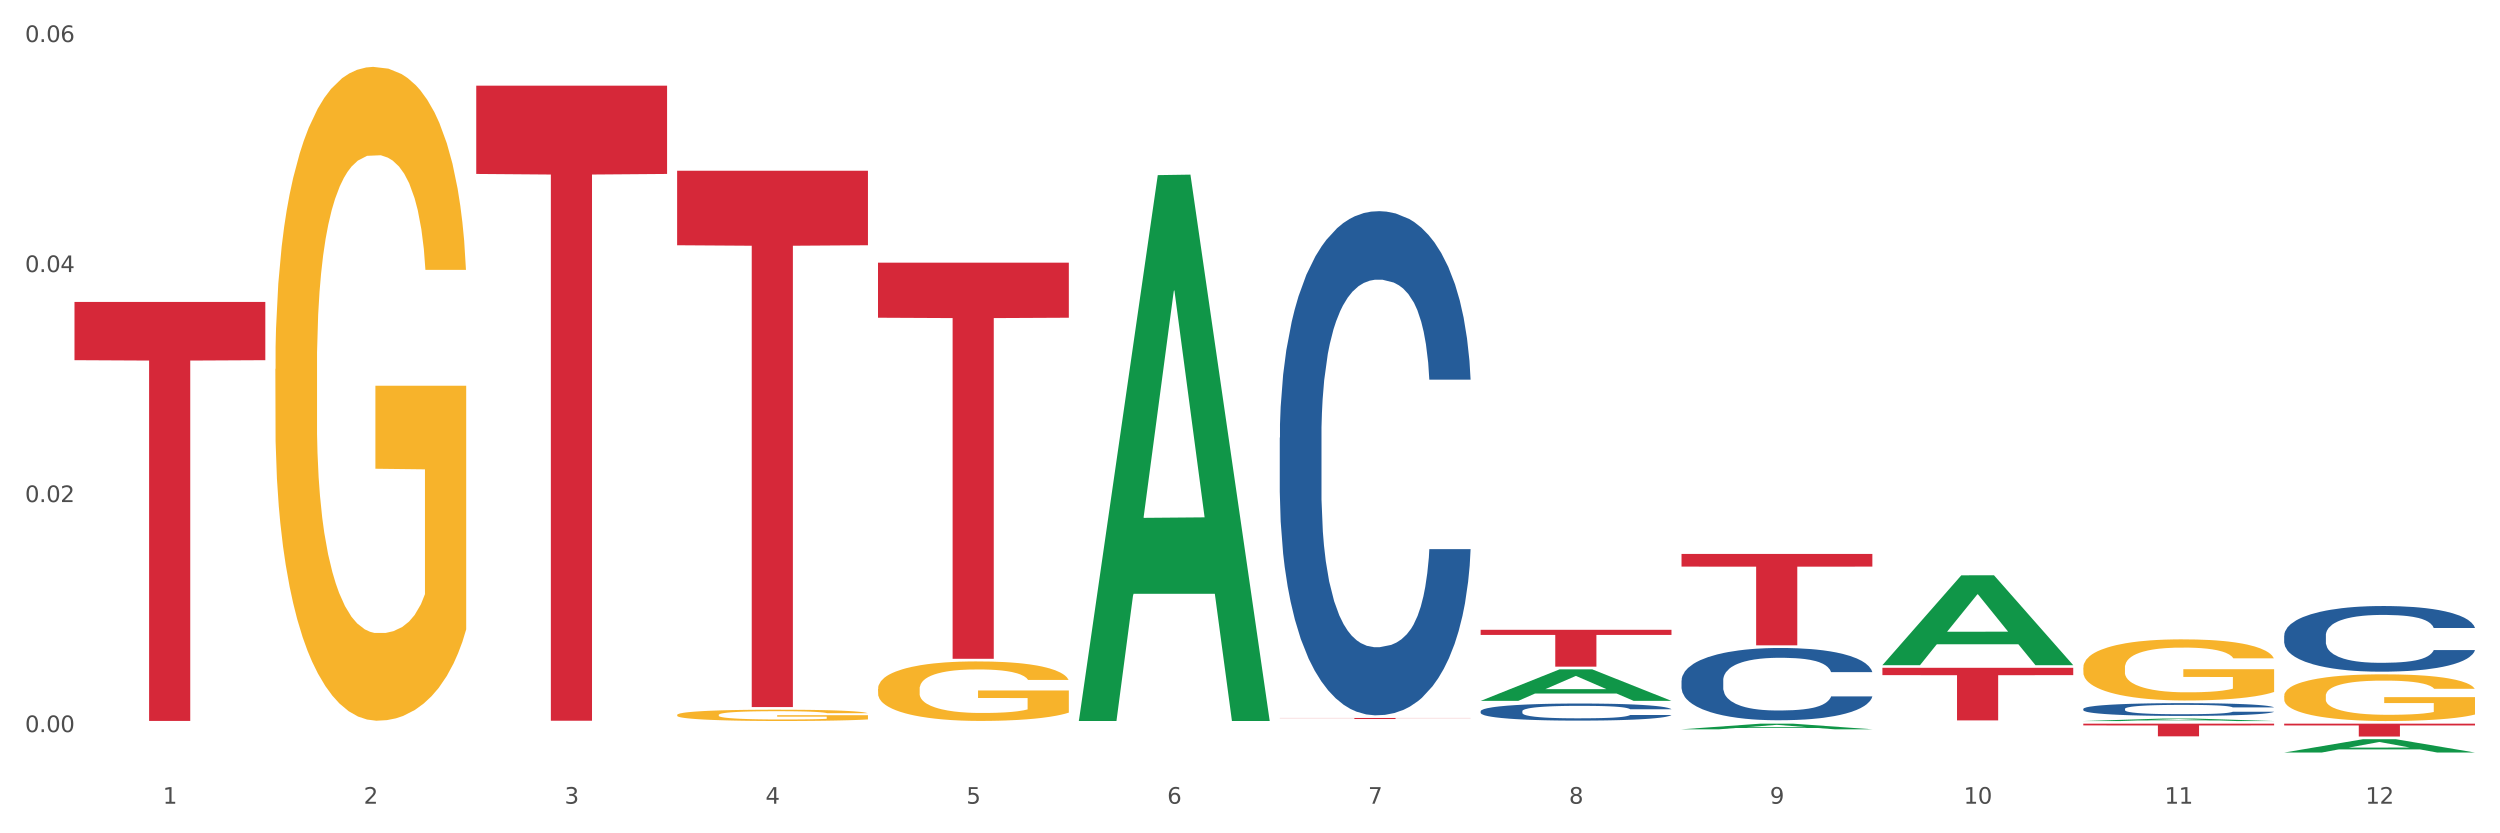 <?xml version="1.0" encoding="utf-8" standalone="no"?>
<!DOCTYPE svg PUBLIC "-//W3C//DTD SVG 1.1//EN"
  "http://www.w3.org/Graphics/SVG/1.1/DTD/svg11.dtd">
<svg xmlns:xlink="http://www.w3.org/1999/xlink" width="1080pt" height="360pt" viewBox="0 0 1080 360" xmlns="http://www.w3.org/2000/svg" version="1.1">
 <rect x="0" y="0" width="1080" height="360" fill="#333333" stroke="none"/>
 <defs>
  <style type="text/css">*{stroke-linejoin: round; stroke-linecap: butt}</style>
 </defs>
 <g id="figure_1">
  <g id="patch_1">
   <path d="M 0 360 
L 1080 360 
L 1080 0 
L 0 0 
z
" style="fill: #ffffff; stroke: #ffffff; stroke-linejoin: miter"/>
  </g>
  <g id="axes_1">
   <g id="matplotlib.axis_1">
    <g id="xtick_1">
     <g id="text_1">
      <!-- 1 -->
      <g style="fill: #4d4d4d" transform="translate(70.342 347.204) scale(0.096 -0.096)">
       <defs>
        <path id="DejaVuSans-31" d="M 794 531 
L 1825 531 
L 1825 4091 
L 703 3866 
L 703 4441 
L 1819 4666 
L 2450 4666 
L 2450 531 
L 3481 531 
L 3481 0 
L 794 0 
L 794 531 
z
" transform="scale(0.016)"/>
       </defs>
       <use xlink:href="#DejaVuSans-31"/>
      </g>
     </g>
    </g>
    <g id="xtick_2">
     <g id="text_2">
      <!-- 2 -->
      <g style="fill: #4d4d4d" transform="translate(157.122 347.204) scale(0.096 -0.096)">
       <defs>
        <path id="DejaVuSans-32" d="M 1228 531 
L 3431 531 
L 3431 0 
L 469 0 
L 469 531 
Q 828 903 1448 1529 
Q 2069 2156 2228 2338 
Q 2531 2678 2651 2914 
Q 2772 3150 2772 3378 
Q 2772 3750 2511 3984 
Q 2250 4219 1831 4219 
Q 1534 4219 1204 4116 
Q 875 4013 500 3803 
L 500 4441 
Q 881 4594 1212 4672 
Q 1544 4750 1819 4750 
Q 2544 4750 2975 4387 
Q 3406 4025 3406 3419 
Q 3406 3131 3298 2873 
Q 3191 2616 2906 2266 
Q 2828 2175 2409 1742 
Q 1991 1309 1228 531 
z
" transform="scale(0.016)"/>
       </defs>
       <use xlink:href="#DejaVuSans-32"/>
      </g>
     </g>
    </g>
    <g id="xtick_3">
     <g id="text_3">
      <!-- 3 -->
      <g style="fill: #4d4d4d" transform="translate(243.902 347.204) scale(0.096 -0.096)">
       <defs>
        <path id="DejaVuSans-33" d="M 2597 2516 
Q 3050 2419 3304 2112 
Q 3559 1806 3559 1356 
Q 3559 666 3084 287 
Q 2609 -91 1734 -91 
Q 1441 -91 1130 -33 
Q 819 25 488 141 
L 488 750 
Q 750 597 1062 519 
Q 1375 441 1716 441 
Q 2309 441 2620 675 
Q 2931 909 2931 1356 
Q 2931 1769 2642 2001 
Q 2353 2234 1838 2234 
L 1294 2234 
L 1294 2753 
L 1863 2753 
Q 2328 2753 2575 2939 
Q 2822 3125 2822 3475 
Q 2822 3834 2567 4026 
Q 2313 4219 1838 4219 
Q 1578 4219 1281 4162 
Q 984 4106 628 3988 
L 628 4550 
Q 988 4650 1302 4700 
Q 1616 4750 1894 4750 
Q 2613 4750 3031 4423 
Q 3450 4097 3450 3541 
Q 3450 3153 3228 2886 
Q 3006 2619 2597 2516 
z
" transform="scale(0.016)"/>
       </defs>
       <use xlink:href="#DejaVuSans-33"/>
      </g>
     </g>
    </g>
    <g id="xtick_4">
     <g id="text_4">
      <!-- 4 -->
      <g style="fill: #4d4d4d" transform="translate(330.683 347.204) scale(0.096 -0.096)">
       <defs>
        <path id="DejaVuSans-34" d="M 2419 4116 
L 825 1625 
L 2419 1625 
L 2419 4116 
z
M 2253 4666 
L 3047 4666 
L 3047 1625 
L 3713 1625 
L 3713 1100 
L 3047 1100 
L 3047 0 
L 2419 0 
L 2419 1100 
L 313 1100 
L 313 1709 
L 2253 4666 
z
" transform="scale(0.016)"/>
       </defs>
       <use xlink:href="#DejaVuSans-34"/>
      </g>
     </g>
    </g>
    <g id="xtick_5">
     <g id="text_5">
      <!-- 5 -->
      <g style="fill: #4d4d4d" transform="translate(417.463 347.204) scale(0.096 -0.096)">
       <defs>
        <path id="DejaVuSans-35" d="M 691 4666 
L 3169 4666 
L 3169 4134 
L 1269 4134 
L 1269 2991 
Q 1406 3038 1543 3061 
Q 1681 3084 1819 3084 
Q 2600 3084 3056 2656 
Q 3513 2228 3513 1497 
Q 3513 744 3044 326 
Q 2575 -91 1722 -91 
Q 1428 -91 1123 -41 
Q 819 9 494 109 
L 494 744 
Q 775 591 1075 516 
Q 1375 441 1709 441 
Q 2250 441 2565 725 
Q 2881 1009 2881 1497 
Q 2881 1984 2565 2268 
Q 2250 2553 1709 2553 
Q 1456 2553 1204 2497 
Q 953 2441 691 2322 
L 691 4666 
z
" transform="scale(0.016)"/>
       </defs>
       <use xlink:href="#DejaVuSans-35"/>
      </g>
     </g>
    </g>
    <g id="xtick_6">
     <g id="text_6">
      <!-- 6 -->
      <g style="fill: #4d4d4d" transform="translate(504.243 347.204) scale(0.096 -0.096)">
       <defs>
        <path id="DejaVuSans-36" d="M 2113 2584 
Q 1688 2584 1439 2293 
Q 1191 2003 1191 1497 
Q 1191 994 1439 701 
Q 1688 409 2113 409 
Q 2538 409 2786 701 
Q 3034 994 3034 1497 
Q 3034 2003 2786 2293 
Q 2538 2584 2113 2584 
z
M 3366 4563 
L 3366 3988 
Q 3128 4100 2886 4159 
Q 2644 4219 2406 4219 
Q 1781 4219 1451 3797 
Q 1122 3375 1075 2522 
Q 1259 2794 1537 2939 
Q 1816 3084 2150 3084 
Q 2853 3084 3261 2657 
Q 3669 2231 3669 1497 
Q 3669 778 3244 343 
Q 2819 -91 2113 -91 
Q 1303 -91 875 529 
Q 447 1150 447 2328 
Q 447 3434 972 4092 
Q 1497 4750 2381 4750 
Q 2619 4750 2861 4703 
Q 3103 4656 3366 4563 
z
" transform="scale(0.016)"/>
       </defs>
       <use xlink:href="#DejaVuSans-36"/>
      </g>
     </g>
    </g>
    <g id="xtick_7">
     <g id="text_7">
      <!-- 7 -->
      <g style="fill: #4d4d4d" transform="translate(591.024 347.204) scale(0.096 -0.096)">
       <defs>
        <path id="DejaVuSans-37" d="M 525 4666 
L 3525 4666 
L 3525 4397 
L 1831 0 
L 1172 0 
L 2766 4134 
L 525 4134 
L 525 4666 
z
" transform="scale(0.016)"/>
       </defs>
       <use xlink:href="#DejaVuSans-37"/>
      </g>
     </g>
    </g>
    <g id="xtick_8">
     <g id="text_8">
      <!-- 8 -->
      <g style="fill: #4d4d4d" transform="translate(677.804 347.204) scale(0.096 -0.096)">
       <defs>
        <path id="DejaVuSans-38" d="M 2034 2216 
Q 1584 2216 1326 1975 
Q 1069 1734 1069 1313 
Q 1069 891 1326 650 
Q 1584 409 2034 409 
Q 2484 409 2743 651 
Q 3003 894 3003 1313 
Q 3003 1734 2745 1975 
Q 2488 2216 2034 2216 
z
M 1403 2484 
Q 997 2584 770 2862 
Q 544 3141 544 3541 
Q 544 4100 942 4425 
Q 1341 4750 2034 4750 
Q 2731 4750 3128 4425 
Q 3525 4100 3525 3541 
Q 3525 3141 3298 2862 
Q 3072 2584 2669 2484 
Q 3125 2378 3379 2068 
Q 3634 1759 3634 1313 
Q 3634 634 3220 271 
Q 2806 -91 2034 -91 
Q 1263 -91 848 271 
Q 434 634 434 1313 
Q 434 1759 690 2068 
Q 947 2378 1403 2484 
z
M 1172 3481 
Q 1172 3119 1398 2916 
Q 1625 2713 2034 2713 
Q 2441 2713 2670 2916 
Q 2900 3119 2900 3481 
Q 2900 3844 2670 4047 
Q 2441 4250 2034 4250 
Q 1625 4250 1398 4047 
Q 1172 3844 1172 3481 
z
" transform="scale(0.016)"/>
       </defs>
       <use xlink:href="#DejaVuSans-38"/>
      </g>
     </g>
    </g>
    <g id="xtick_9">
     <g id="text_9">
      <!-- 9 -->
      <g style="fill: #4d4d4d" transform="translate(764.584 347.204) scale(0.096 -0.096)">
       <defs>
        <path id="DejaVuSans-39" d="M 703 97 
L 703 672 
Q 941 559 1184 500 
Q 1428 441 1663 441 
Q 2288 441 2617 861 
Q 2947 1281 2994 2138 
Q 2813 1869 2534 1725 
Q 2256 1581 1919 1581 
Q 1219 1581 811 2004 
Q 403 2428 403 3163 
Q 403 3881 828 4315 
Q 1253 4750 1959 4750 
Q 2769 4750 3195 4129 
Q 3622 3509 3622 2328 
Q 3622 1225 3098 567 
Q 2575 -91 1691 -91 
Q 1453 -91 1209 -44 
Q 966 3 703 97 
z
M 1959 2075 
Q 2384 2075 2632 2365 
Q 2881 2656 2881 3163 
Q 2881 3666 2632 3958 
Q 2384 4250 1959 4250 
Q 1534 4250 1286 3958 
Q 1038 3666 1038 3163 
Q 1038 2656 1286 2365 
Q 1534 2075 1959 2075 
z
" transform="scale(0.016)"/>
       </defs>
       <use xlink:href="#DejaVuSans-39"/>
      </g>
     </g>
    </g>
    <g id="xtick_10">
     <g id="text_10">
      <!-- 10 -->
      <g style="fill: #4d4d4d" transform="translate(848.311 347.204) scale(0.096 -0.096)">
       <defs>
        <path id="DejaVuSans-30" d="M 2034 4250 
Q 1547 4250 1301 3770 
Q 1056 3291 1056 2328 
Q 1056 1369 1301 889 
Q 1547 409 2034 409 
Q 2525 409 2770 889 
Q 3016 1369 3016 2328 
Q 3016 3291 2770 3770 
Q 2525 4250 2034 4250 
z
M 2034 4750 
Q 2819 4750 3233 4129 
Q 3647 3509 3647 2328 
Q 3647 1150 3233 529 
Q 2819 -91 2034 -91 
Q 1250 -91 836 529 
Q 422 1150 422 2328 
Q 422 3509 836 4129 
Q 1250 4750 2034 4750 
z
" transform="scale(0.016)"/>
       </defs>
       <use xlink:href="#DejaVuSans-31"/>
       <use xlink:href="#DejaVuSans-30" transform="translate(63.623 0)"/>
      </g>
     </g>
    </g>
    <g id="xtick_11">
     <g id="text_11">
      <!-- 11 -->
      <g style="fill: #4d4d4d" transform="translate(935.091 347.204) scale(0.096 -0.096)">
       <use xlink:href="#DejaVuSans-31"/>
       <use xlink:href="#DejaVuSans-31" transform="translate(63.623 0)"/>
      </g>
     </g>
    </g>
    <g id="xtick_12">
     <g id="text_12">
      <!-- 12 -->
      <g style="fill: #4d4d4d" transform="translate(1021.871 347.204) scale(0.096 -0.096)">
       <use xlink:href="#DejaVuSans-31"/>
       <use xlink:href="#DejaVuSans-32" transform="translate(63.623 0)"/>
      </g>
     </g>
    </g>
    <g id="xtick_13"/>
    <g id="xtick_14"/>
    <g id="xtick_15"/>
    <g id="xtick_16"/>
    <g id="xtick_17"/>
    <g id="xtick_18"/>
    <g id="xtick_19"/>
    <g id="xtick_20"/>
    <g id="xtick_21"/>
    <g id="xtick_22"/>
    <g id="xtick_23"/>
   </g>
   <g id="matplotlib.axis_2">
    <g id="ytick_1">
     <g id="text_13">
      <!-- 0.00 -->
      <g style="fill: #4d4d4d" transform="translate(10.8 316.272) scale(0.096 -0.096)">
       <defs>
        <path id="DejaVuSans-2e" d="M 684 794 
L 1344 794 
L 1344 0 
L 684 0 
L 684 794 
z
" transform="scale(0.016)"/>
       </defs>
       <use xlink:href="#DejaVuSans-30"/>
       <use xlink:href="#DejaVuSans-2e" transform="translate(63.623 0)"/>
       <use xlink:href="#DejaVuSans-30" transform="translate(95.41 0)"/>
       <use xlink:href="#DejaVuSans-30" transform="translate(159.033 0)"/>
      </g>
     </g>
    </g>
    <g id="ytick_2">
     <g id="text_14">
      <!-- 0.02 -->
      <g style="fill: #4d4d4d" transform="translate(10.8 216.901) scale(0.096 -0.096)">
       <use xlink:href="#DejaVuSans-30"/>
       <use xlink:href="#DejaVuSans-2e" transform="translate(63.623 0)"/>
       <use xlink:href="#DejaVuSans-30" transform="translate(95.41 0)"/>
       <use xlink:href="#DejaVuSans-32" transform="translate(159.033 0)"/>
      </g>
     </g>
    </g>
    <g id="ytick_3">
     <g id="text_15">
      <!-- 0.04 -->
      <g style="fill: #4d4d4d" transform="translate(10.8 117.531) scale(0.096 -0.096)">
       <use xlink:href="#DejaVuSans-30"/>
       <use xlink:href="#DejaVuSans-2e" transform="translate(63.623 0)"/>
       <use xlink:href="#DejaVuSans-30" transform="translate(95.41 0)"/>
       <use xlink:href="#DejaVuSans-34" transform="translate(159.033 0)"/>
      </g>
     </g>
    </g>
    <g id="ytick_4">
     <g id="text_16">
      <!-- 0.06 -->
      <g style="fill: #4d4d4d" transform="translate(10.8 18.16) scale(0.096 -0.096)">
       <use xlink:href="#DejaVuSans-30"/>
       <use xlink:href="#DejaVuSans-2e" transform="translate(63.623 0)"/>
       <use xlink:href="#DejaVuSans-30" transform="translate(95.41 0)"/>
       <use xlink:href="#DejaVuSans-36" transform="translate(159.033 0)"/>
      </g>
     </g>
    </g>
    <g id="ytick_5"/>
    <g id="ytick_6"/>
    <g id="ytick_7"/>
   </g>
   <g id="PolyCollection_1">
    <path d="M 466.077 311.04 
L 466.162 310.818 
L 500.158 75.656 
L 514.267 75.434 
L 548.518 311.483 
L 532.2 311.483 
L 524.805 256.516 
L 489.704 256.516 
L 489.449 257.402 
L 482.31 311.483 
L 466.077 311.483 
L 466.077 311.04 
L 494.124 223.713 
L 520.386 223.491 
L 507.382 125.747 
L 507.212 125.303 
L 507.042 125.968 
L 494.039 223.491 
L 494.124 223.713 
L 466.077 311.04 
z
" clip-path="url(#p096af76051)" style="fill: #109648"/>
    <path d="M 726.418 293.955 
L 726.515 293.927 
L 726.515 293.128 
L 726.807 292.044 
L 727.879 290.047 
L 729.244 288.536 
L 731.582 286.767 
L 732.849 286.026 
L 734.506 285.198 
L 737.917 283.858 
L 741.815 282.717 
L 744.543 282.089 
L 746.589 281.69 
L 751.17 280.977 
L 753.801 280.663 
L 756.529 280.406 
L 758.868 280.235 
L 762.766 280.036 
L 765.884 279.95 
L 769.49 279.922 
L 772.511 279.95 
L 776.506 280.064 
L 782.353 280.406 
L 784.594 280.606 
L 787.615 280.948 
L 790.734 281.405 
L 793.267 281.861 
L 796.191 282.517 
L 799.212 283.373 
L 802.135 284.457 
L 804.181 285.455 
L 805.838 286.51 
L 807.3 287.794 
L 808.372 289.192 
L 808.859 290.361 
L 791.026 290.361 
L 790.539 289.306 
L 789.564 288.165 
L 788.59 287.395 
L 787.518 286.767 
L 785.861 286.054 
L 784.399 285.598 
L 781.963 285.056 
L 779.722 284.713 
L 777.87 284.514 
L 775.629 284.343 
L 770.854 284.172 
L 767.443 284.172 
L 765.3 284.229 
L 762.668 284.371 
L 760.427 284.571 
L 757.796 284.913 
L 755.75 285.284 
L 753.703 285.769 
L 752.534 286.111 
L 750.78 286.739 
L 749.61 287.252 
L 748.051 288.136 
L 747.174 288.764 
L 745.615 290.39 
L 744.933 291.588 
L 744.641 292.415 
L 744.446 293.328 
L 744.446 297.777 
L 745.03 299.774 
L 745.518 300.63 
L 746.297 301.599 
L 747.759 302.854 
L 749.903 304.081 
L 752.144 304.965 
L 753.996 305.507 
L 755.75 305.906 
L 757.504 306.22 
L 759.648 306.505 
L 761.402 306.677 
L 764.033 306.848 
L 767.151 306.933 
L 769.587 306.933 
L 774.557 306.791 
L 776.798 306.648 
L 778.942 306.448 
L 781.281 306.135 
L 783.133 305.792 
L 784.205 305.536 
L 785.959 304.994 
L 787.323 304.423 
L 788.492 303.767 
L 789.272 303.197 
L 790.149 302.341 
L 790.831 301.371 
L 791.026 300.858 
L 808.859 300.858 
L 808.469 301.885 
L 807.787 302.883 
L 806.423 304.223 
L 805.351 304.994 
L 803.694 305.935 
L 801.94 306.734 
L 799.504 307.618 
L 797.263 308.274 
L 794.924 308.844 
L 792.39 309.358 
L 787.81 310.071 
L 786.154 310.27 
L 782.645 310.613 
L 779.917 310.812 
L 775.921 311.012 
L 771.829 311.126 
L 767.541 311.155 
L 763.74 311.098 
L 759.55 310.927 
L 756.919 310.755 
L 753.996 310.499 
L 750.585 310.099 
L 747.369 309.614 
L 744.348 309.044 
L 741.522 308.388 
L 738.891 307.646 
L 735.48 306.42 
L 732.947 305.222 
L 731.095 304.109 
L 729.828 303.168 
L 728.562 301.97 
L 727.879 301.143 
L 726.807 299.146 
L 726.418 297.292 
L 726.418 293.955 
z
" clip-path="url(#p096af76051)" style="fill: #255c99"/>
    <path d="M 813.198 312.625 
L 813.295 312.625 
L 813.295 312.625 
L 813.588 312.625 
L 814.66 312.625 
L 816.024 312.625 
L 818.363 312.625 
L 819.63 312.625 
L 821.286 312.625 
L 824.697 312.625 
L 828.595 312.624 
L 831.323 312.624 
L 833.37 312.624 
L 837.95 312.624 
L 840.581 312.624 
L 843.31 312.624 
L 845.648 312.624 
L 849.546 312.624 
L 852.665 312.624 
L 856.27 312.624 
L 859.291 312.624 
L 863.286 312.624 
L 869.133 312.624 
L 871.375 312.624 
L 874.396 312.624 
L 877.514 312.624 
L 880.048 312.624 
L 882.971 312.624 
L 885.992 312.624 
L 888.915 312.625 
L 890.962 312.625 
L 892.618 312.625 
L 894.08 312.625 
L 895.152 312.625 
L 895.639 312.625 
L 877.806 312.625 
L 877.319 312.625 
L 876.345 312.625 
L 875.37 312.625 
L 874.298 312.625 
L 872.642 312.625 
L 871.18 312.625 
L 868.744 312.625 
L 866.502 312.625 
L 864.651 312.625 
L 862.409 312.625 
L 857.634 312.625 
L 854.224 312.625 
L 852.08 312.625 
L 849.449 312.625 
L 847.207 312.625 
L 844.576 312.625 
L 842.53 312.625 
L 840.484 312.625 
L 839.314 312.625 
L 837.56 312.625 
L 836.391 312.625 
L 834.832 312.625 
L 833.955 312.625 
L 832.395 312.625 
L 831.713 312.625 
L 831.421 312.625 
L 831.226 312.625 
L 831.226 312.625 
L 831.811 312.625 
L 832.298 312.625 
L 833.077 312.625 
L 834.539 312.625 
L 836.683 312.625 
L 838.924 312.625 
L 840.776 312.625 
L 842.53 312.625 
L 844.284 312.625 
L 846.428 312.625 
L 848.182 312.625 
L 850.813 312.625 
L 853.931 312.625 
L 856.368 312.625 
L 861.338 312.625 
L 863.579 312.625 
L 865.723 312.625 
L 868.061 312.625 
L 869.913 312.625 
L 870.985 312.625 
L 872.739 312.625 
L 874.103 312.625 
L 875.273 312.625 
L 876.052 312.625 
L 876.929 312.625 
L 877.611 312.625 
L 877.806 312.625 
L 895.639 312.625 
L 895.25 312.625 
L 894.567 312.625 
L 893.203 312.625 
L 892.131 312.625 
L 890.475 312.625 
L 888.72 312.625 
L 886.284 312.625 
L 884.043 312.625 
L 881.704 312.625 
L 879.171 312.625 
L 874.59 312.625 
L 872.934 312.625 
L 869.426 312.625 
L 866.697 312.625 
L 862.702 312.625 
L 858.609 312.625 
L 854.321 312.625 
L 850.521 312.625 
L 846.33 312.625 
L 843.699 312.625 
L 840.776 312.625 
L 837.365 312.625 
L 834.149 312.625 
L 831.129 312.625 
L 828.303 312.625 
L 825.671 312.625 
L 822.261 312.625 
L 819.727 312.625 
L 817.876 312.625 
L 816.609 312.625 
L 815.342 312.625 
L 814.66 312.625 
L 813.588 312.625 
L 813.198 312.625 
L 813.198 312.625 
z
" clip-path="url(#p096af76051)" style="fill: #255c99"/>
    <path d="M 899.978 306.238 
L 900.076 306.233 
L 900.076 306.091 
L 900.368 305.9 
L 901.44 305.546 
L 902.804 305.279 
L 905.143 304.966 
L 906.41 304.835 
L 908.067 304.688 
L 911.477 304.451 
L 915.375 304.249 
L 918.104 304.138 
L 920.15 304.067 
L 924.73 303.941 
L 927.361 303.886 
L 930.09 303.84 
L 932.429 303.81 
L 936.327 303.775 
L 939.445 303.76 
L 943.051 303.755 
L 946.071 303.76 
L 950.067 303.78 
L 955.914 303.84 
L 958.155 303.876 
L 961.176 303.936 
L 964.294 304.017 
L 966.828 304.098 
L 969.751 304.214 
L 972.772 304.365 
L 975.696 304.557 
L 977.742 304.734 
L 979.399 304.92 
L 980.86 305.148 
L 981.932 305.395 
L 982.42 305.602 
L 964.587 305.602 
L 964.099 305.415 
L 963.125 305.213 
L 962.15 305.077 
L 961.078 304.966 
L 959.422 304.84 
L 957.96 304.759 
L 955.524 304.663 
L 953.283 304.602 
L 951.431 304.567 
L 949.19 304.537 
L 944.415 304.507 
L 941.004 304.507 
L 938.86 304.517 
L 936.229 304.542 
L 933.988 304.577 
L 931.357 304.638 
L 929.31 304.703 
L 927.264 304.789 
L 926.095 304.85 
L 924.34 304.961 
L 923.171 305.052 
L 921.612 305.208 
L 920.735 305.319 
L 919.176 305.607 
L 918.494 305.819 
L 918.201 305.965 
L 918.006 306.127 
L 918.006 306.914 
L 918.591 307.267 
L 919.078 307.419 
L 919.858 307.59 
L 921.32 307.812 
L 923.463 308.029 
L 925.705 308.186 
L 927.556 308.282 
L 929.31 308.352 
L 931.064 308.408 
L 933.208 308.458 
L 934.962 308.489 
L 937.593 308.519 
L 940.712 308.534 
L 943.148 308.534 
L 948.118 308.509 
L 950.359 308.484 
L 952.503 308.448 
L 954.842 308.393 
L 956.693 308.332 
L 957.765 308.287 
L 959.519 308.191 
L 960.884 308.09 
L 962.053 307.974 
L 962.833 307.873 
L 963.71 307.722 
L 964.392 307.55 
L 964.587 307.459 
L 982.42 307.459 
L 982.03 307.641 
L 981.348 307.817 
L 979.983 308.055 
L 978.912 308.191 
L 977.255 308.357 
L 975.501 308.499 
L 973.065 308.655 
L 970.823 308.771 
L 968.485 308.872 
L 965.951 308.963 
L 961.371 309.089 
L 959.714 309.125 
L 956.206 309.185 
L 953.477 309.221 
L 949.482 309.256 
L 945.389 309.276 
L 941.102 309.281 
L 937.301 309.271 
L 933.111 309.241 
L 930.48 309.21 
L 927.556 309.165 
L 924.146 309.094 
L 920.93 309.009 
L 917.909 308.908 
L 915.083 308.792 
L 912.452 308.66 
L 909.041 308.443 
L 906.507 308.231 
L 904.656 308.034 
L 903.389 307.868 
L 902.122 307.656 
L 901.44 307.51 
L 900.368 307.156 
L 899.978 306.828 
L 899.978 306.238 
z
" clip-path="url(#p096af76051)" style="fill: #255c99"/>
    <path d="M 986.759 274.547 
L 986.856 274.521 
L 986.856 273.795 
L 987.148 272.811 
L 988.22 270.997 
L 989.585 269.624 
L 991.923 268.017 
L 993.19 267.344 
L 994.847 266.592 
L 998.258 265.374 
L 1002.156 264.338 
L 1004.884 263.768 
L 1006.93 263.405 
L 1011.511 262.757 
L 1014.142 262.472 
L 1016.87 262.239 
L 1019.209 262.084 
L 1023.107 261.902 
L 1026.225 261.825 
L 1029.831 261.799 
L 1032.852 261.825 
L 1036.847 261.928 
L 1042.694 262.239 
L 1044.935 262.421 
L 1047.956 262.732 
L 1051.075 263.146 
L 1053.608 263.561 
L 1056.532 264.157 
L 1059.553 264.934 
L 1062.476 265.918 
L 1064.522 266.825 
L 1066.179 267.784 
L 1067.641 268.95 
L 1068.713 270.22 
L 1069.2 271.282 
L 1051.367 271.282 
L 1050.88 270.323 
L 1049.905 269.287 
L 1048.931 268.587 
L 1047.859 268.017 
L 1046.202 267.369 
L 1044.74 266.955 
L 1042.304 266.463 
L 1040.063 266.152 
L 1038.211 265.97 
L 1035.97 265.815 
L 1031.195 265.659 
L 1027.784 265.659 
L 1025.641 265.711 
L 1023.009 265.841 
L 1020.768 266.022 
L 1018.137 266.333 
L 1016.091 266.67 
L 1014.044 267.11 
L 1012.875 267.421 
L 1011.121 267.991 
L 1009.951 268.458 
L 1008.392 269.261 
L 1007.515 269.831 
L 1005.956 271.308 
L 1005.274 272.396 
L 1004.982 273.147 
L 1004.787 273.977 
L 1004.787 278.019 
L 1005.371 279.832 
L 1005.859 280.61 
L 1006.638 281.491 
L 1008.1 282.631 
L 1010.244 283.745 
L 1012.485 284.548 
L 1014.337 285.04 
L 1016.091 285.403 
L 1017.845 285.688 
L 1019.989 285.947 
L 1021.743 286.103 
L 1024.374 286.258 
L 1027.492 286.336 
L 1029.928 286.336 
L 1034.898 286.206 
L 1037.139 286.077 
L 1039.283 285.895 
L 1041.622 285.61 
L 1043.474 285.299 
L 1044.546 285.066 
L 1046.3 284.574 
L 1047.664 284.056 
L 1048.833 283.46 
L 1049.613 282.941 
L 1050.49 282.164 
L 1051.172 281.283 
L 1051.367 280.817 
L 1069.2 280.817 
L 1068.81 281.75 
L 1068.128 282.656 
L 1066.764 283.874 
L 1065.692 284.574 
L 1064.035 285.429 
L 1062.281 286.154 
L 1059.845 286.958 
L 1057.604 287.554 
L 1055.265 288.072 
L 1052.731 288.538 
L 1048.151 289.186 
L 1046.495 289.367 
L 1042.986 289.678 
L 1040.258 289.86 
L 1036.262 290.041 
L 1032.17 290.145 
L 1027.882 290.17 
L 1024.081 290.119 
L 1019.891 289.963 
L 1017.26 289.808 
L 1014.337 289.575 
L 1010.926 289.212 
L 1007.71 288.771 
L 1004.689 288.253 
L 1001.863 287.657 
L 999.232 286.983 
L 995.821 285.869 
L 993.288 284.781 
L 991.436 283.771 
L 990.169 282.916 
L 988.903 281.827 
L 988.22 281.076 
L 987.148 279.262 
L 986.759 277.578 
L 986.759 274.547 
z
" clip-path="url(#p096af76051)" style="fill: #255c99"/>
    <path d="M 118.955 159.416 
L 119.053 159.158 
L 119.053 149.871 
L 119.247 141.874 
L 120.221 122.527 
L 121.681 106.533 
L 122.751 98.02 
L 123.822 91.055 
L 125.087 84.09 
L 126.645 76.867 
L 129.467 66.29 
L 131.219 60.873 
L 133.361 55.197 
L 137.254 46.943 
L 140.077 42.299 
L 142.997 38.43 
L 147.766 33.786 
L 150.881 31.723 
L 154.19 30.175 
L 158.181 29.143 
L 161.198 28.885 
L 167.817 29.659 
L 173.462 31.981 
L 176.187 33.786 
L 179.691 36.882 
L 181.541 38.946 
L 184.558 43.073 
L 187.673 48.49 
L 189.814 53.134 
L 193.026 61.905 
L 195.459 70.675 
L 197.698 81.51 
L 198.866 88.991 
L 199.742 95.956 
L 200.521 103.953 
L 201.299 116.593 
L 183.779 116.593 
L 183.098 107.565 
L 182.027 99.052 
L 180.47 90.797 
L 179.107 85.637 
L 176.771 79.188 
L 174.63 75.061 
L 172.391 71.965 
L 169.666 69.386 
L 167.525 68.096 
L 164.507 67.064 
L 158.57 67.322 
L 154.579 69.386 
L 151.854 71.965 
L 150.102 74.287 
L 148.545 76.867 
L 146.793 80.478 
L 144.749 85.895 
L 143.289 90.797 
L 141.829 96.988 
L 140.661 103.179 
L 139.59 110.402 
L 138.714 118.141 
L 138.033 126.138 
L 137.449 135.941 
L 136.962 152.193 
L 136.962 187.534 
L 137.157 195.531 
L 137.643 206.107 
L 138.227 214.104 
L 139.201 223.649 
L 140.077 230.098 
L 141.731 239.385 
L 143.581 247.124 
L 145.041 252.025 
L 146.501 256.153 
L 149.031 261.828 
L 151.854 266.472 
L 154.287 269.309 
L 157.597 271.889 
L 159.835 272.921 
L 161.782 273.437 
L 166.551 273.437 
L 169.958 272.663 
L 173.754 270.857 
L 176.674 268.535 
L 179.107 265.698 
L 181.833 261.054 
L 183.585 256.669 
L 183.585 202.754 
L 162.171 202.496 
L 162.171 166.639 
L 201.397 166.639 
L 201.397 271.889 
L 199.742 277.306 
L 197.893 282.207 
L 195.946 286.593 
L 193.026 292.01 
L 189.522 297.169 
L 186.407 300.781 
L 183.098 303.877 
L 179.205 306.714 
L 174.143 309.294 
L 171.029 310.326 
L 167.135 311.1 
L 162.561 311.358 
L 158.57 310.842 
L 154.677 309.552 
L 150.589 307.23 
L 146.598 303.877 
L 143.581 300.523 
L 140.563 296.396 
L 137.351 290.978 
L 134.821 285.819 
L 132.874 281.176 
L 130.733 275.242 
L 128.397 267.503 
L 126.645 260.538 
L 125.087 253.315 
L 123.433 244.028 
L 122.265 236.032 
L 121.097 225.971 
L 120.415 218.49 
L 119.637 206.881 
L 119.053 190.63 
L 118.955 159.416 
z
" clip-path="url(#p096af76051)" style="fill: #f7b32b"/>
    <path d="M 986.759 312.624 
L 1069.2 312.624 
L 1069.2 313.398 
L 1036.77 313.403 
L 1036.77 318.191 
L 1018.993 318.191 
L 1018.993 313.403 
L 986.759 313.398 
L 986.759 312.63 
L 986.759 312.624 
z
" clip-path="url(#p096af76051)" style="fill: #d62839"/>
    <path d="M 639.637 307.239 
L 639.735 307.232 
L 639.735 307.043 
L 640.027 306.787 
L 641.099 306.315 
L 642.463 305.957 
L 644.802 305.539 
L 646.069 305.364 
L 647.726 305.168 
L 651.136 304.851 
L 655.034 304.581 
L 657.763 304.433 
L 659.809 304.338 
L 664.389 304.17 
L 667.02 304.095 
L 669.749 304.035 
L 672.088 303.994 
L 675.986 303.947 
L 679.104 303.927 
L 682.71 303.92 
L 685.73 303.927 
L 689.726 303.954 
L 695.573 304.035 
L 697.814 304.082 
L 700.835 304.163 
L 703.953 304.271 
L 706.487 304.379 
L 709.41 304.534 
L 712.431 304.736 
L 715.355 304.993 
L 717.401 305.229 
L 719.058 305.478 
L 720.519 305.782 
L 721.591 306.112 
L 722.079 306.389 
L 704.246 306.389 
L 703.758 306.139 
L 702.784 305.869 
L 701.809 305.687 
L 700.737 305.539 
L 699.081 305.37 
L 697.619 305.262 
L 695.183 305.134 
L 692.942 305.053 
L 691.09 305.006 
L 688.849 304.966 
L 684.074 304.925 
L 680.663 304.925 
L 678.519 304.939 
L 675.888 304.972 
L 673.647 305.02 
L 671.016 305.1 
L 668.969 305.188 
L 666.923 305.303 
L 665.754 305.384 
L 663.999 305.532 
L 662.83 305.654 
L 661.271 305.863 
L 660.394 306.011 
L 658.835 306.396 
L 658.153 306.679 
L 657.86 306.874 
L 657.665 307.09 
L 657.665 308.142 
L 658.25 308.615 
L 658.737 308.817 
L 659.517 309.046 
L 660.979 309.343 
L 663.122 309.633 
L 665.364 309.842 
L 667.215 309.97 
L 668.969 310.065 
L 670.723 310.139 
L 672.867 310.206 
L 674.621 310.247 
L 677.252 310.287 
L 680.371 310.308 
L 682.807 310.308 
L 687.777 310.274 
L 690.018 310.24 
L 692.162 310.193 
L 694.501 310.119 
L 696.352 310.038 
L 697.424 309.977 
L 699.178 309.849 
L 700.543 309.714 
L 701.712 309.559 
L 702.492 309.424 
L 703.369 309.222 
L 704.051 308.992 
L 704.246 308.871 
L 722.079 308.871 
L 721.689 309.114 
L 721.007 309.35 
L 719.642 309.667 
L 718.571 309.849 
L 716.914 310.072 
L 715.16 310.26 
L 712.724 310.47 
L 710.482 310.625 
L 708.144 310.76 
L 705.61 310.881 
L 701.03 311.05 
L 699.373 311.097 
L 695.865 311.178 
L 693.136 311.225 
L 689.141 311.272 
L 685.048 311.299 
L 680.761 311.306 
L 676.96 311.292 
L 672.77 311.252 
L 670.139 311.211 
L 667.215 311.151 
L 663.805 311.056 
L 660.589 310.942 
L 657.568 310.807 
L 654.742 310.652 
L 652.111 310.476 
L 648.7 310.186 
L 646.166 309.903 
L 644.315 309.64 
L 643.048 309.417 
L 641.781 309.134 
L 641.099 308.938 
L 640.027 308.466 
L 639.637 308.028 
L 639.637 307.239 
z
" clip-path="url(#p096af76051)" style="fill: #255c99"/>
    <path d="M 813.198 288.504 
L 895.639 288.504 
L 895.639 291.661 
L 863.21 291.682 
L 863.21 311.221 
L 845.432 311.221 
L 845.432 291.682 
L 813.198 291.661 
L 813.198 288.525 
L 813.198 288.504 
z
" clip-path="url(#p096af76051)" style="fill: #d62839"/>
    <path d="M 726.418 239.288 
L 808.859 239.288 
L 808.859 244.777 
L 776.429 244.814 
L 776.429 278.787 
L 758.652 278.787 
L 758.652 244.814 
L 726.418 244.777 
L 726.418 239.325 
L 726.418 239.288 
z
" clip-path="url(#p096af76051)" style="fill: #d62839"/>
    <path d="M 639.637 272.064 
L 722.079 272.064 
L 722.079 274.28 
L 689.649 274.295 
L 689.649 288.011 
L 671.872 288.011 
L 671.872 274.295 
L 639.637 274.28 
L 639.637 272.079 
L 639.637 272.064 
z
" clip-path="url(#p096af76051)" style="fill: #d62839"/>
    <path d="M 552.857 310.162 
L 635.298 310.162 
L 635.298 310.225 
L 602.869 310.225 
L 602.869 310.616 
L 585.091 310.616 
L 585.091 310.225 
L 552.857 310.225 
L 552.857 310.162 
L 552.857 310.162 
z
" clip-path="url(#p096af76051)" style="fill: #d62839"/>
    <path d="M 379.296 113.476 
L 461.738 113.476 
L 461.738 137.257 
L 429.308 137.417 
L 429.308 284.599 
L 411.531 284.599 
L 411.531 137.417 
L 379.296 137.257 
L 379.296 113.637 
L 379.296 113.476 
z
" clip-path="url(#p096af76051)" style="fill: #d62839"/>
    <path d="M 292.516 73.748 
L 374.957 73.748 
L 374.957 105.947 
L 342.528 106.164 
L 342.528 305.45 
L 324.75 305.45 
L 324.75 106.164 
L 292.516 105.947 
L 292.516 73.965 
L 292.516 73.748 
z
" clip-path="url(#p096af76051)" style="fill: #d62839"/>
    <path d="M 205.736 37.017 
L 288.177 37.017 
L 288.177 75.142 
L 255.747 75.4 
L 255.747 311.366 
L 237.97 311.366 
L 237.97 75.4 
L 205.736 75.142 
L 205.736 37.275 
L 205.736 37.017 
z
" clip-path="url(#p096af76051)" style="fill: #d62839"/>
    <path d="M 899.978 312.624 
L 982.42 312.624 
L 982.42 313.386 
L 949.99 313.391 
L 949.99 318.103 
L 932.213 318.103 
L 932.213 313.391 
L 899.978 313.386 
L 899.978 312.63 
L 899.978 312.624 
z
" clip-path="url(#p096af76051)" style="fill: #d62839"/>
    <path d="M 552.857 189.084 
L 552.954 188.885 
L 552.954 183.315 
L 553.247 175.757 
L 554.319 161.833 
L 555.683 151.291 
L 558.022 138.958 
L 559.289 133.787 
L 560.945 128.018 
L 564.356 118.669 
L 568.254 110.713 
L 570.982 106.337 
L 573.029 103.552 
L 577.609 98.579 
L 580.24 96.391 
L 582.969 94.601 
L 585.307 93.408 
L 589.205 92.015 
L 592.324 91.419 
L 595.929 91.22 
L 598.95 91.419 
L 602.945 92.214 
L 608.792 94.601 
L 611.034 95.994 
L 614.055 98.381 
L 617.173 101.563 
L 619.707 104.746 
L 622.63 109.321 
L 625.651 115.288 
L 628.574 122.847 
L 630.621 129.808 
L 632.277 137.168 
L 633.739 146.119 
L 634.811 155.866 
L 635.298 164.021 
L 617.465 164.021 
L 616.978 156.661 
L 616.004 148.705 
L 615.029 143.334 
L 613.957 138.958 
L 612.301 133.986 
L 610.839 130.803 
L 608.403 127.024 
L 606.161 124.637 
L 604.31 123.244 
L 602.068 122.051 
L 597.293 120.857 
L 593.883 120.857 
L 591.739 121.255 
L 589.108 122.25 
L 586.866 123.642 
L 584.235 126.029 
L 582.189 128.615 
L 580.143 131.996 
L 578.973 134.383 
L 577.219 138.759 
L 576.05 142.34 
L 574.491 148.506 
L 573.614 152.882 
L 572.054 164.22 
L 571.372 172.574 
L 571.08 178.343 
L 570.885 184.708 
L 570.885 215.738 
L 571.47 229.662 
L 571.957 235.629 
L 572.736 242.392 
L 574.198 251.144 
L 576.342 259.697 
L 578.583 265.863 
L 580.435 269.643 
L 582.189 272.427 
L 583.943 274.615 
L 586.087 276.604 
L 587.841 277.798 
L 590.472 278.991 
L 593.59 279.588 
L 596.027 279.588 
L 600.997 278.594 
L 603.238 277.599 
L 605.382 276.207 
L 607.72 274.019 
L 609.572 271.632 
L 610.644 269.841 
L 612.398 266.062 
L 613.762 262.084 
L 614.932 257.509 
L 615.711 253.531 
L 616.588 247.563 
L 617.27 240.801 
L 617.465 237.22 
L 635.298 237.22 
L 634.909 244.381 
L 634.226 251.343 
L 632.862 260.692 
L 631.79 266.062 
L 630.134 272.626 
L 628.379 278.196 
L 625.943 284.362 
L 623.702 288.937 
L 621.363 292.915 
L 618.83 296.496 
L 614.249 301.468 
L 612.593 302.861 
L 609.085 305.248 
L 606.356 306.64 
L 602.361 308.032 
L 598.268 308.828 
L 593.98 309.027 
L 590.18 308.629 
L 585.989 307.436 
L 583.358 306.242 
L 580.435 304.452 
L 577.024 301.667 
L 573.808 298.286 
L 570.788 294.307 
L 567.962 289.733 
L 565.33 284.561 
L 561.92 276.008 
L 559.386 267.653 
L 557.535 259.896 
L 556.268 253.332 
L 555.001 244.978 
L 554.319 239.209 
L 553.247 225.286 
L 552.857 212.356 
L 552.857 189.084 
z
" clip-path="url(#p096af76051)" style="fill: #255c99"/>
    <path d="M 986.759 325.087 
L 986.844 325.082 
L 1020.84 319.332 
L 1034.949 319.326 
L 1069.2 325.098 
L 1052.882 325.098 
L 1045.487 323.754 
L 1010.386 323.754 
L 1010.131 323.776 
L 1002.992 325.098 
L 986.759 325.098 
L 986.759 325.087 
L 1014.806 322.952 
L 1041.068 322.947 
L 1028.064 320.556 
L 1027.894 320.546 
L 1027.724 320.562 
L 1014.721 322.947 
L 1014.806 322.952 
L 986.759 325.087 
z
" clip-path="url(#p096af76051)" style="fill: #109648"/>
    <path d="M 32.175 130.441 
L 114.616 130.441 
L 114.616 155.594 
L 82.187 155.764 
L 82.187 311.446 
L 64.409 311.446 
L 64.409 155.764 
L 32.175 155.594 
L 32.175 130.611 
L 32.175 130.441 
z
" clip-path="url(#p096af76051)" style="fill: #d62839"/>
    <path d="M 379.296 297.614 
L 379.394 297.591 
L 379.394 296.745 
L 379.588 296.018 
L 380.562 294.257 
L 382.022 292.801 
L 383.092 292.026 
L 384.163 291.392 
L 385.428 290.758 
L 386.986 290.101 
L 389.808 289.138 
L 391.56 288.645 
L 393.702 288.129 
L 397.595 287.377 
L 400.418 286.955 
L 403.338 286.602 
L 408.107 286.18 
L 411.222 285.992 
L 414.531 285.851 
L 418.522 285.757 
L 421.539 285.734 
L 428.158 285.804 
L 433.803 286.015 
L 436.528 286.18 
L 440.032 286.462 
L 441.882 286.649 
L 444.899 287.025 
L 448.014 287.518 
L 450.155 287.941 
L 453.367 288.739 
L 455.8 289.537 
L 458.039 290.523 
L 459.207 291.204 
L 460.083 291.838 
L 460.862 292.566 
L 461.64 293.717 
L 444.12 293.717 
L 443.439 292.895 
L 442.368 292.12 
L 440.811 291.369 
L 439.448 290.899 
L 437.112 290.312 
L 434.971 289.936 
L 432.732 289.655 
L 430.007 289.42 
L 427.866 289.303 
L 424.848 289.209 
L 418.911 289.232 
L 414.92 289.42 
L 412.195 289.655 
L 410.443 289.866 
L 408.886 290.101 
L 407.134 290.43 
L 405.09 290.923 
L 403.63 291.369 
L 402.17 291.932 
L 401.002 292.496 
L 399.931 293.153 
L 399.055 293.857 
L 398.374 294.585 
L 397.79 295.478 
L 397.303 296.957 
L 397.303 300.173 
L 397.498 300.901 
L 397.984 301.864 
L 398.568 302.592 
L 399.542 303.46 
L 400.418 304.047 
L 402.072 304.893 
L 403.922 305.597 
L 405.382 306.043 
L 406.842 306.419 
L 409.372 306.935 
L 412.195 307.358 
L 414.628 307.616 
L 417.938 307.851 
L 420.176 307.945 
L 422.123 307.992 
L 426.892 307.992 
L 430.299 307.921 
L 434.095 307.757 
L 437.015 307.546 
L 439.448 307.287 
L 442.174 306.865 
L 443.926 306.466 
L 443.926 301.559 
L 422.512 301.535 
L 422.512 298.272 
L 461.738 298.272 
L 461.738 307.851 
L 460.083 308.344 
L 458.234 308.79 
L 456.287 309.189 
L 453.367 309.682 
L 449.863 310.152 
L 446.748 310.481 
L 443.439 310.762 
L 439.546 311.021 
L 434.484 311.255 
L 431.37 311.349 
L 427.476 311.42 
L 422.902 311.443 
L 418.911 311.396 
L 415.018 311.279 
L 410.93 311.068 
L 406.939 310.762 
L 403.922 310.457 
L 400.904 310.081 
L 397.692 309.588 
L 395.162 309.119 
L 393.215 308.696 
L 391.074 308.156 
L 388.738 307.452 
L 386.986 306.818 
L 385.428 306.16 
L 383.774 305.315 
L 382.606 304.587 
L 381.438 303.672 
L 380.756 302.991 
L 379.978 301.934 
L 379.394 300.455 
L 379.296 297.614 
z
" clip-path="url(#p096af76051)" style="fill: #f7b32b"/>
    <path d="M 899.978 288.407 
L 900.076 288.383 
L 900.076 287.514 
L 900.27 286.766 
L 901.244 284.957 
L 902.704 283.461 
L 903.774 282.664 
L 904.845 282.013 
L 906.11 281.361 
L 907.668 280.686 
L 910.49 279.696 
L 912.242 279.19 
L 914.384 278.659 
L 918.277 277.887 
L 921.1 277.452 
L 924.02 277.09 
L 928.789 276.656 
L 931.904 276.463 
L 935.213 276.318 
L 939.204 276.222 
L 942.221 276.198 
L 948.84 276.27 
L 954.485 276.487 
L 957.21 276.656 
L 960.714 276.946 
L 962.564 277.139 
L 965.581 277.525 
L 968.696 278.032 
L 970.837 278.466 
L 974.049 279.286 
L 976.482 280.107 
L 978.721 281.12 
L 979.889 281.82 
L 980.765 282.471 
L 981.544 283.219 
L 982.322 284.402 
L 964.802 284.402 
L 964.121 283.557 
L 963.05 282.761 
L 961.493 281.989 
L 960.13 281.506 
L 957.794 280.903 
L 955.653 280.517 
L 953.414 280.227 
L 950.689 279.986 
L 948.548 279.865 
L 945.53 279.769 
L 939.593 279.793 
L 935.602 279.986 
L 932.877 280.227 
L 931.125 280.444 
L 929.568 280.686 
L 927.816 281.024 
L 925.772 281.53 
L 924.312 281.989 
L 922.852 282.568 
L 921.684 283.147 
L 920.613 283.823 
L 919.737 284.546 
L 919.056 285.295 
L 918.472 286.211 
L 917.985 287.732 
L 917.985 291.037 
L 918.18 291.785 
L 918.666 292.775 
L 919.25 293.523 
L 920.224 294.415 
L 921.1 295.019 
L 922.754 295.887 
L 924.604 296.611 
L 926.064 297.07 
L 927.524 297.456 
L 930.054 297.987 
L 932.877 298.421 
L 935.31 298.686 
L 938.62 298.928 
L 940.858 299.024 
L 942.805 299.073 
L 947.574 299.073 
L 950.981 299 
L 954.777 298.831 
L 957.697 298.614 
L 960.13 298.349 
L 962.856 297.914 
L 964.608 297.504 
L 964.608 292.461 
L 943.194 292.437 
L 943.194 289.083 
L 982.42 289.083 
L 982.42 298.928 
L 980.765 299.434 
L 978.916 299.893 
L 976.969 300.303 
L 974.049 300.81 
L 970.545 301.292 
L 967.43 301.63 
L 964.121 301.92 
L 960.228 302.185 
L 955.166 302.427 
L 952.052 302.523 
L 948.158 302.595 
L 943.584 302.62 
L 939.593 302.571 
L 935.7 302.451 
L 931.612 302.233 
L 927.621 301.92 
L 924.604 301.606 
L 921.586 301.22 
L 918.374 300.713 
L 915.844 300.231 
L 913.897 299.796 
L 911.756 299.241 
L 909.42 298.518 
L 907.668 297.866 
L 906.11 297.19 
L 904.456 296.322 
L 903.288 295.574 
L 902.12 294.633 
L 901.438 293.933 
L 900.66 292.847 
L 900.076 291.327 
L 899.978 288.407 
z
" clip-path="url(#p096af76051)" style="fill: #f7b32b"/>
    <path d="M 292.516 308.844 
L 292.613 308.84 
L 292.613 308.679 
L 292.808 308.541 
L 293.781 308.206 
L 295.241 307.929 
L 296.312 307.782 
L 297.383 307.661 
L 298.648 307.541 
L 300.205 307.416 
L 303.028 307.233 
L 304.78 307.139 
L 306.921 307.041 
L 310.815 306.898 
L 313.637 306.817 
L 316.557 306.75 
L 321.327 306.67 
L 324.441 306.634 
L 327.751 306.607 
L 331.741 306.59 
L 334.759 306.585 
L 341.377 306.599 
L 347.023 306.639 
L 349.748 306.67 
L 353.252 306.724 
L 355.101 306.759 
L 358.119 306.831 
L 361.233 306.924 
L 363.375 307.005 
L 366.587 307.157 
L 369.02 307.308 
L 371.259 307.496 
L 372.427 307.625 
L 373.303 307.746 
L 374.081 307.884 
L 374.86 308.103 
L 357.34 308.103 
L 356.659 307.947 
L 355.588 307.8 
L 354.031 307.657 
L 352.668 307.567 
L 350.332 307.456 
L 348.191 307.384 
L 345.952 307.331 
L 343.227 307.286 
L 341.085 307.264 
L 338.068 307.246 
L 332.131 307.25 
L 328.14 307.286 
L 325.415 307.331 
L 323.663 307.371 
L 322.105 307.416 
L 320.353 307.478 
L 318.309 307.572 
L 316.849 307.657 
L 315.389 307.764 
L 314.221 307.871 
L 313.151 307.996 
L 312.275 308.13 
L 311.593 308.268 
L 311.009 308.438 
L 310.523 308.719 
L 310.523 309.331 
L 310.717 309.469 
L 311.204 309.652 
L 311.788 309.791 
L 312.761 309.956 
L 313.637 310.068 
L 315.292 310.228 
L 317.141 310.362 
L 318.601 310.447 
L 320.061 310.519 
L 322.592 310.617 
L 325.415 310.697 
L 327.848 310.746 
L 331.157 310.791 
L 333.396 310.809 
L 335.343 310.818 
L 340.112 310.818 
L 343.519 310.804 
L 347.315 310.773 
L 350.235 310.733 
L 352.668 310.684 
L 355.393 310.603 
L 357.145 310.527 
L 357.145 309.594 
L 335.732 309.59 
L 335.732 308.969 
L 374.957 308.969 
L 374.957 310.791 
L 373.303 310.885 
L 371.453 310.969 
L 369.507 311.045 
L 366.587 311.139 
L 363.083 311.228 
L 359.968 311.291 
L 356.659 311.345 
L 352.765 311.394 
L 347.704 311.438 
L 344.589 311.456 
L 340.696 311.47 
L 336.121 311.474 
L 332.131 311.465 
L 328.237 311.443 
L 324.149 311.403 
L 320.159 311.345 
L 317.141 311.286 
L 314.124 311.215 
L 310.912 311.121 
L 308.381 311.032 
L 306.435 310.952 
L 304.293 310.849 
L 301.957 310.715 
L 300.205 310.594 
L 298.648 310.469 
L 296.993 310.309 
L 295.825 310.17 
L 294.657 309.996 
L 293.976 309.867 
L 293.197 309.666 
L 292.613 309.385 
L 292.516 308.844 
z
" clip-path="url(#p096af76051)" style="fill: #f7b32b"/>
    <path d="M 899.978 311.487 
L 900.063 311.486 
L 934.06 310.417 
L 948.168 310.416 
L 982.42 311.489 
L 966.101 311.489 
L 958.707 311.239 
L 923.606 311.239 
L 923.351 311.244 
L 916.212 311.489 
L 899.978 311.489 
L 899.978 311.487 
L 928.025 311.09 
L 954.288 311.089 
L 941.284 310.645 
L 941.114 310.643 
L 940.944 310.646 
L 927.94 311.089 
L 928.025 311.09 
L 899.978 311.487 
z
" clip-path="url(#p096af76051)" style="fill: #109648"/>
    <path d="M 813.198 287.296 
L 813.283 287.259 
L 847.279 248.538 
L 861.388 248.501 
L 895.639 287.369 
L 879.321 287.369 
L 871.927 278.318 
L 836.826 278.318 
L 836.571 278.464 
L 829.431 287.369 
L 813.198 287.369 
L 813.198 287.296 
L 841.245 272.917 
L 867.507 272.88 
L 854.504 256.786 
L 854.334 256.713 
L 854.164 256.822 
L 841.16 272.88 
L 841.245 272.917 
L 813.198 287.296 
z
" clip-path="url(#p096af76051)" style="fill: #109648"/>
    <path d="M 726.418 315.054 
L 726.503 315.052 
L 760.499 312.627 
L 774.608 312.624 
L 808.859 315.059 
L 792.541 315.059 
L 785.146 314.492 
L 750.045 314.492 
L 749.79 314.501 
L 742.651 315.059 
L 726.418 315.059 
L 726.418 315.054 
L 754.465 314.154 
L 780.727 314.151 
L 767.723 313.143 
L 767.553 313.139 
L 767.383 313.146 
L 754.38 314.151 
L 754.465 314.154 
L 726.418 315.054 
z
" clip-path="url(#p096af76051)" style="fill: #109648"/>
    <path d="M 639.637 302.76 
L 639.722 302.747 
L 673.719 289.159 
L 687.827 289.146 
L 722.079 302.785 
L 705.76 302.785 
L 698.366 299.609 
L 663.265 299.609 
L 663.01 299.66 
L 655.871 302.785 
L 639.637 302.785 
L 639.637 302.76 
L 667.684 297.714 
L 693.947 297.701 
L 680.943 292.053 
L 680.773 292.027 
L 680.603 292.066 
L 667.599 297.701 
L 667.684 297.714 
L 639.637 302.76 
z
" clip-path="url(#p096af76051)" style="fill: #109648"/>
    <path d="M 986.759 300.632 
L 986.856 300.614 
L 986.856 299.95 
L 987.051 299.379 
L 988.024 297.997 
L 989.484 296.854 
L 990.555 296.245 
L 991.625 295.748 
L 992.891 295.25 
L 994.448 294.734 
L 997.271 293.978 
L 999.023 293.591 
L 1001.164 293.186 
L 1005.057 292.596 
L 1007.88 292.264 
L 1010.8 291.987 
L 1015.569 291.656 
L 1018.684 291.508 
L 1021.993 291.398 
L 1025.984 291.324 
L 1029.001 291.305 
L 1035.62 291.361 
L 1041.265 291.527 
L 1043.991 291.656 
L 1047.495 291.877 
L 1049.344 292.024 
L 1052.361 292.319 
L 1055.476 292.706 
L 1057.617 293.038 
L 1060.829 293.665 
L 1063.263 294.292 
L 1065.501 295.066 
L 1066.669 295.6 
L 1067.545 296.098 
L 1068.324 296.669 
L 1069.103 297.573 
L 1051.583 297.573 
L 1050.901 296.927 
L 1049.831 296.319 
L 1048.273 295.729 
L 1046.911 295.361 
L 1044.575 294.9 
L 1042.433 294.605 
L 1040.195 294.384 
L 1037.469 294.199 
L 1035.328 294.107 
L 1032.311 294.033 
L 1026.373 294.052 
L 1022.383 294.199 
L 1019.657 294.384 
L 1017.905 294.55 
L 1016.348 294.734 
L 1014.596 294.992 
L 1012.552 295.379 
L 1011.092 295.729 
L 1009.632 296.172 
L 1008.464 296.614 
L 1007.393 297.13 
L 1006.517 297.683 
L 1005.836 298.255 
L 1005.252 298.955 
L 1004.765 300.116 
L 1004.765 302.642 
L 1004.96 303.213 
L 1005.447 303.969 
L 1006.031 304.54 
L 1007.004 305.222 
L 1007.88 305.683 
L 1009.535 306.347 
L 1011.384 306.9 
L 1012.844 307.25 
L 1014.304 307.545 
L 1016.835 307.95 
L 1019.657 308.282 
L 1022.091 308.485 
L 1025.4 308.669 
L 1027.639 308.743 
L 1029.585 308.78 
L 1034.355 308.78 
L 1037.761 308.725 
L 1041.557 308.595 
L 1044.477 308.43 
L 1046.911 308.227 
L 1049.636 307.895 
L 1051.388 307.582 
L 1051.388 303.729 
L 1029.975 303.711 
L 1029.975 301.149 
L 1069.2 301.149 
L 1069.2 308.669 
L 1067.545 309.056 
L 1065.696 309.407 
L 1063.749 309.72 
L 1060.829 310.107 
L 1057.325 310.476 
L 1054.211 310.734 
L 1050.901 310.955 
L 1047.008 311.158 
L 1041.947 311.342 
L 1038.832 311.416 
L 1034.939 311.471 
L 1030.364 311.489 
L 1026.373 311.453 
L 1022.48 311.36 
L 1018.392 311.195 
L 1014.401 310.955 
L 1011.384 310.715 
L 1008.367 310.42 
L 1005.155 310.033 
L 1002.624 309.665 
L 1000.677 309.333 
L 998.536 308.909 
L 996.2 308.356 
L 994.448 307.858 
L 992.891 307.342 
L 991.236 306.678 
L 990.068 306.107 
L 988.9 305.388 
L 988.219 304.854 
L 987.44 304.024 
L 986.856 302.863 
L 986.759 300.632 
z
" clip-path="url(#p096af76051)" style="fill: #f7b32b"/>
   </g>
  </g>
 </g>
 <defs>
  <clipPath id="p096af76051">
   <rect x="32.175" y="14.074" width="1037.025" height="325.835"/>
  </clipPath>
 </defs>
</svg>
